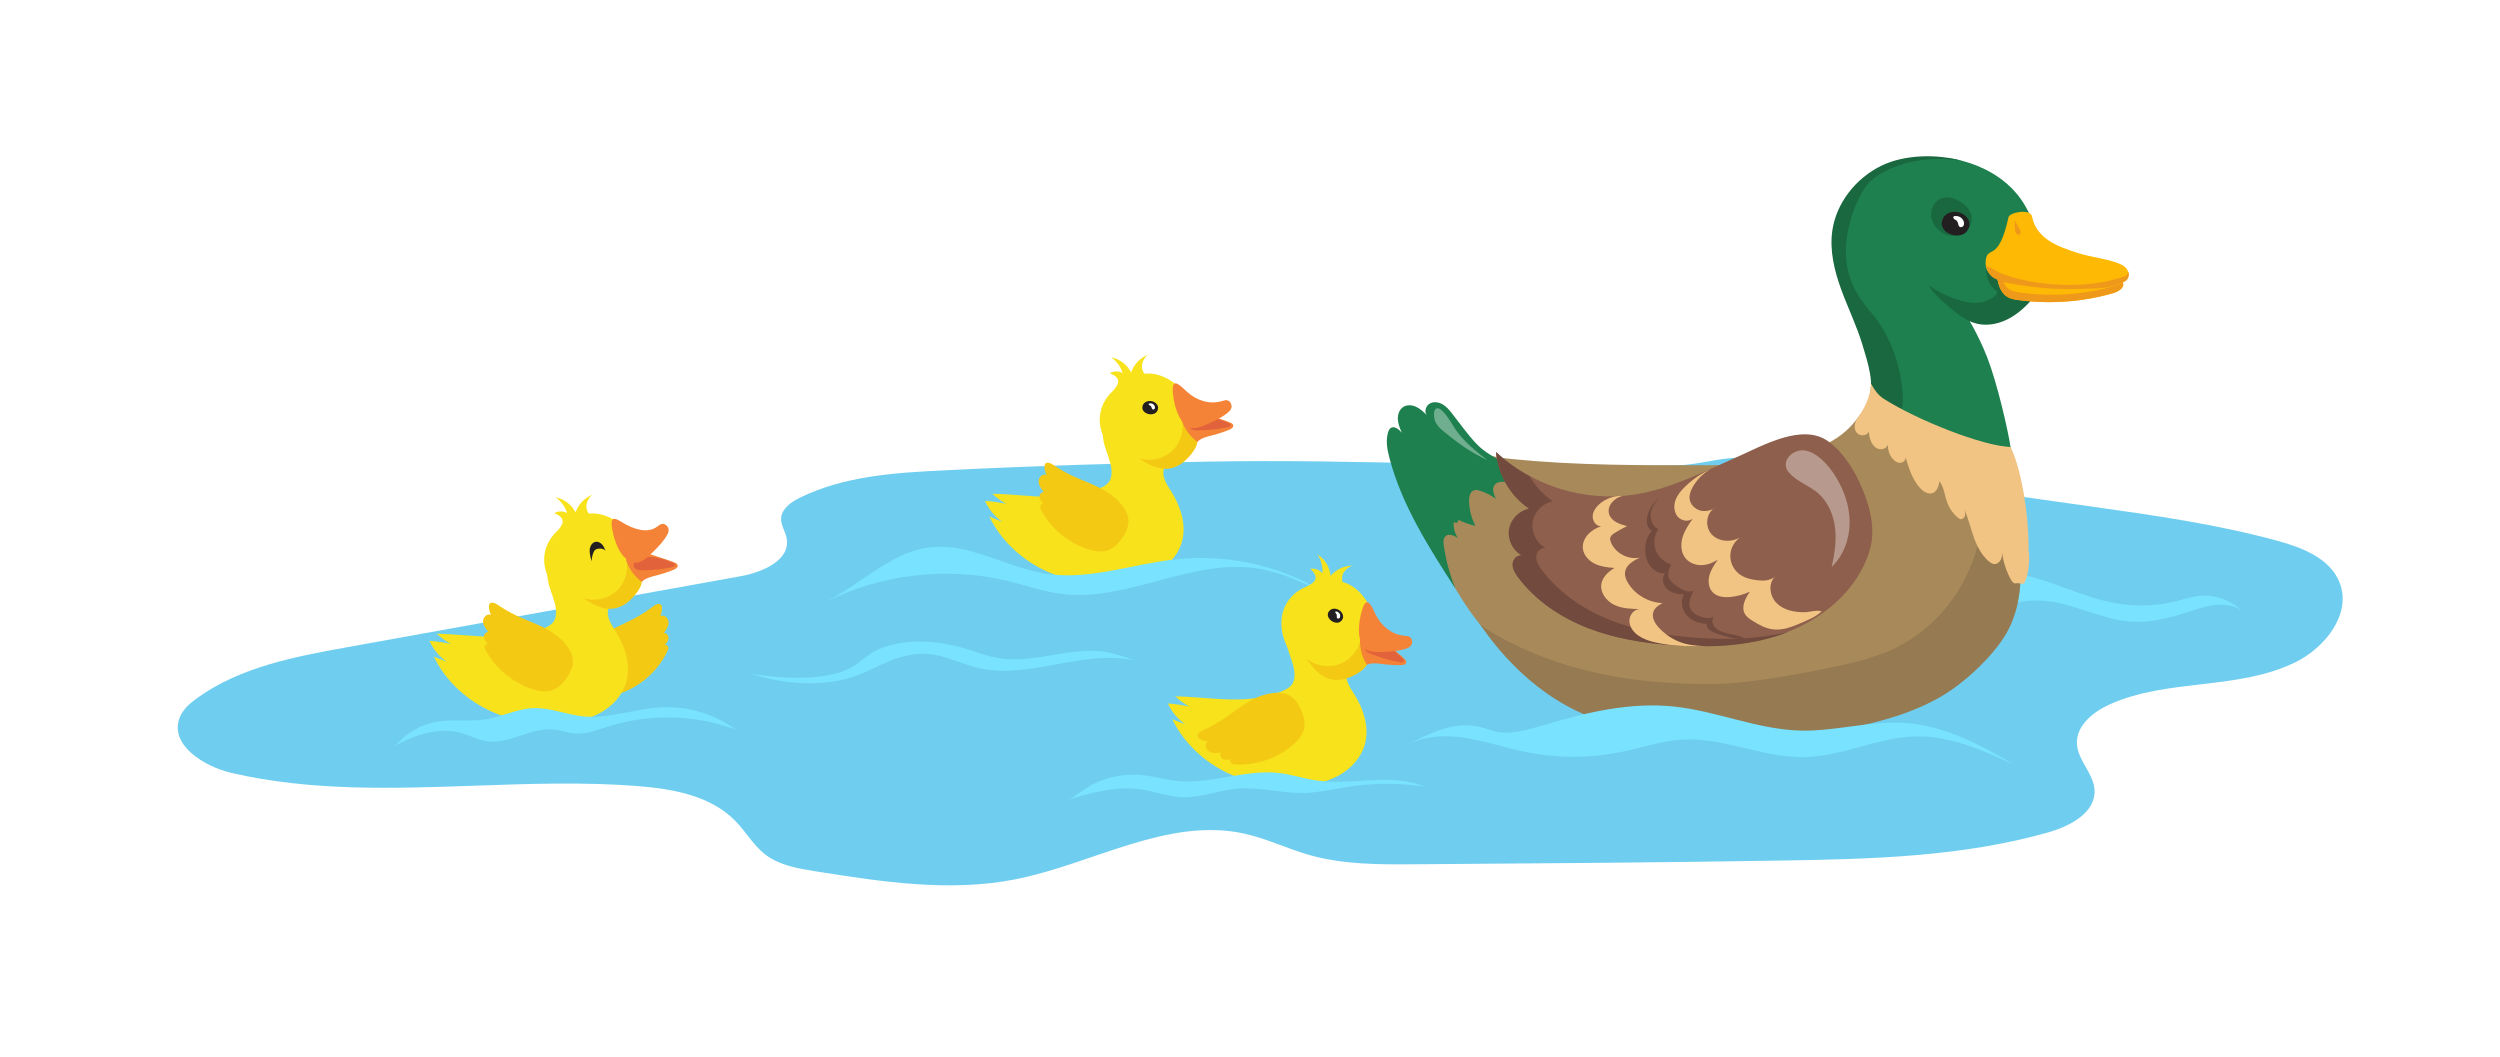 <?xml version="1.0" encoding="UTF-8"?> <svg xmlns="http://www.w3.org/2000/svg" width="97" height="41" viewBox="0 0 97 41" fill="none"><g filter="url(#filter0_d_58_7816)"><path d="M36.659 16.248C34.739 16.339 32.76 16.463 31.034 17.311C30.689 17.481 30.316 17.745 30.307 18.129C30.301 18.392 30.474 18.625 30.522 18.884C30.681 19.728 29.596 20.202 28.751 20.354C23.658 21.273 18.565 22.192 13.473 23.111C11.44 23.477 9.332 23.875 7.655 25.081C7.373 25.283 7.095 25.522 6.97 25.845C6.565 26.888 7.896 27.737 8.985 27.99C12.079 28.708 15.261 28.596 18.452 28.484C20.544 28.411 22.64 28.337 24.717 28.498C26.098 28.605 27.579 28.868 28.542 29.863C28.945 30.279 29.236 30.804 29.695 31.157C30.241 31.576 30.952 31.697 31.632 31.805C34.206 32.214 36.844 32.623 39.4 32.117C42.402 31.523 45.316 29.683 48.303 30.35C49.161 30.542 49.962 30.936 50.809 31.176C52.126 31.55 53.516 31.543 54.885 31.534C59.646 31.501 64.407 31.468 69.167 31.389C72.631 31.332 76.139 31.244 79.473 30.296C80.317 30.056 81.312 29.534 81.269 28.657C81.237 28.013 80.621 27.511 80.585 26.867C80.546 26.161 81.209 25.621 81.854 25.331C84.118 24.313 86.858 24.791 89.081 23.685C90.232 23.113 91.243 21.814 90.781 20.615C90.42 19.673 89.343 19.25 88.369 18.984C86.013 18.34 83.587 17.997 81.168 17.656C78.144 17.229 75.121 16.803 72.097 16.376C70.651 16.172 69.163 15.843 67.705 15.765C66.805 15.716 65.973 16.032 65.076 16.053C61.959 16.125 58.833 16.056 55.706 15.987C52.745 15.921 49.783 15.856 46.826 15.911C43.436 15.973 40.046 16.078 36.659 16.248Z" fill="#6FCEEF"></path><path d="M78.074 20.239C79.462 20.416 80.719 21.167 82.097 21.409C82.865 21.544 83.66 21.517 84.416 21.33C84.725 21.255 85.029 21.152 85.345 21.121C85.931 21.064 86.539 21.272 86.968 21.677C86.657 21.475 86.265 21.433 85.898 21.48C85.531 21.526 85.179 21.653 84.827 21.767C84.133 21.991 83.408 22.169 82.68 22.12C81.519 22.04 80.455 21.39 79.293 21.308C77.816 21.203 76.455 22.016 75.08 22.564C74.773 22.686 74.454 22.797 74.124 22.803C73.959 22.805 73.781 22.775 73.668 22.655C73.515 22.491 73.545 22.225 73.644 22.023C73.82 21.665 74.142 21.464 74.473 21.267C74.795 21.075 75.032 20.807 75.376 20.648C76.209 20.262 77.165 20.123 78.074 20.239Z" fill="#78E2FF"></path><path d="M75.431 22.19C73.141 25.709 67.497 25.719 65.814 25.569C63.375 25.352 60.553 24.977 58.559 23.385C57.028 22.164 55.743 19.817 55.138 17.805C54.988 17.308 54.611 16.363 54.808 16.211C54.89 16.151 54.973 16.162 55.056 16.173C55.097 16.178 55.139 16.184 55.18 16.181C55.097 16.014 55.012 15.839 55.004 15.649C54.995 15.457 55.089 15.246 55.254 15.201C55.34 15.177 55.43 15.2 55.515 15.229C55.822 15.333 56.111 15.507 56.358 15.737C56.113 15.69 56.212 15.208 56.456 15.153C56.7 15.097 56.929 15.279 57.149 15.41C57.621 15.691 58.167 15.761 58.698 15.814C61.162 16.06 63.64 16.055 66.114 16.05C67.838 16.046 68.032 16.042 69.713 15.636C71.613 15.178 72.022 14.232 72.251 13.993C72.81 13.406 73.521 13.751 73.765 13.443C74.285 12.789 75.228 13.178 75.817 13.473C76.313 13.721 77.08 14.067 77.329 14.663C77.606 15.33 77.483 16.321 77.423 17.027C77.345 17.934 77.166 18.833 76.866 19.68C76.536 20.611 75.949 21.393 75.431 22.19Z" fill="#A88A5A"></path><path d="M57.291 15.225C56.945 14.862 56.658 14.449 56.349 14.055C56.242 13.918 56.129 13.78 55.978 13.691C55.828 13.602 55.632 13.571 55.48 13.655C55.327 13.74 55.252 13.96 55.355 14.1C55.231 13.98 55.104 13.858 54.947 13.785C54.791 13.712 54.596 13.695 54.45 13.787C54.294 13.886 54.227 14.084 54.236 14.268C54.246 14.452 54.319 14.625 54.392 14.794C54.281 14.656 54.09 14.505 53.95 14.614C53.903 14.65 53.878 14.708 53.86 14.764C53.757 15.093 53.825 15.449 53.914 15.782C54.398 17.618 55.444 19.247 56.473 20.842C56.251 20.3 56.098 19.73 56.018 19.15C56.001 19.031 55.994 18.894 56.08 18.81C56.207 18.685 56.418 18.778 56.567 18.875C56.446 18.699 56.387 18.481 56.405 18.268C56.452 18.274 56.499 18.281 56.546 18.287C56.559 18.247 56.571 18.208 56.584 18.168C56.794 18.273 57.017 18.352 57.247 18.404C57.091 18.105 57.005 17.77 57 17.433C56.998 17.271 57.038 17.075 57.191 17.024C57.271 16.997 57.358 17.019 57.437 17.046C57.654 17.118 57.859 17.222 58.046 17.354C57.96 17.185 57.876 16.972 57.987 16.819C58.087 16.682 58.289 16.676 58.454 16.714C58.691 16.769 58.913 16.888 59.091 17.055C58.956 16.987 58.794 16.549 58.714 16.413C58.619 16.253 58.552 16.111 58.399 16.007C58.009 15.738 57.63 15.581 57.291 15.225Z" fill="#1E804F"></path><path d="M78.302 9.703C79.374 8.919 79.086 7.787 79.034 7.376C78.683 4.619 75.955 4.145 75.5 4.132C74.316 4.096 73.03 4.255 72.168 5.068C71.569 5.632 71.254 6.456 71.217 7.277C71.18 8.098 71.401 8.915 71.751 9.659C71.923 10.025 72.126 10.377 72.266 10.756C72.428 11.196 72.492 11.663 72.554 12.127C72.64 12.783 72.644 13.483 72.251 13.994C73.54 14.891 74.871 15.729 76.239 16.502C76.63 16.723 77.268 17.415 77.707 17.508C77.991 16.224 78.194 16.645 78.008 15.343C77.921 14.737 77.503 12.905 77.115 11.896C76.76 10.969 76.295 10.235 75.995 9.722C76.22 10.062 77.143 10.55 78.302 9.703Z" fill="#1E804F"></path><path d="M72.261 16.971C72.52 17.593 72.709 18.268 72.628 18.937C72.586 19.278 72.475 19.608 72.328 19.918C71.719 21.202 70.494 22.125 69.153 22.596C67.812 23.068 66.359 23.128 64.941 23.031C63.81 22.953 62.677 22.776 61.62 22.366C60.564 21.957 59.583 21.304 58.905 20.396C58.791 20.244 58.681 20.069 58.689 19.879C58.697 19.688 58.881 19.497 59.063 19.553C58.707 19.367 58.491 18.944 58.55 18.547C58.608 18.149 58.937 17.807 59.331 17.731C58.603 17.241 58.117 16.41 58.046 15.535C59.459 16.855 61.492 17.483 63.404 17.191C64.809 16.976 66.082 16.311 67.368 15.745C68.377 15.301 69.948 14.386 70.954 15.138C71.561 15.593 71.974 16.28 72.261 16.971Z" fill="#8E5F4C"></path><path d="M58.55 18.556C58.608 18.159 58.937 17.816 59.331 17.741C58.603 17.251 58.117 16.419 58.046 15.545C58.439 15.912 58.879 16.225 59.352 16.48C59.574 16.865 59.881 17.201 60.249 17.449C59.855 17.524 59.526 17.867 59.468 18.264C59.409 18.662 59.626 19.084 59.982 19.27C59.799 19.214 59.615 19.405 59.607 19.596C59.599 19.787 59.709 19.961 59.823 20.114C60.502 21.022 61.483 21.675 62.539 22.084C63.596 22.493 64.728 22.671 65.859 22.748C67.042 22.83 68.249 22.801 69.395 22.515C69.315 22.548 69.234 22.578 69.153 22.606C67.812 23.078 66.359 23.138 64.941 23.041C63.81 22.963 62.677 22.785 61.621 22.376C60.564 21.967 59.583 21.314 58.905 20.407C58.791 20.254 58.681 20.079 58.689 19.888C58.697 19.698 58.88 19.507 59.063 19.562C58.707 19.377 58.491 18.954 58.55 18.556Z" fill="#724B3E"></path><path d="M70.015 21.754C69.628 21.759 69.216 21.678 68.939 21.407C68.663 21.137 68.593 20.637 68.872 20.371C68.689 20.535 68.415 20.543 68.17 20.513C67.918 20.482 67.661 20.417 67.463 20.257C67.251 20.086 67.126 19.812 67.137 19.539C67.148 19.267 67.294 19.003 67.52 18.85C67.169 19.056 66.671 19.025 66.402 18.721C66.132 18.416 66.205 17.854 66.575 17.684C66.398 17.808 66.168 17.863 65.96 17.805C65.753 17.746 65.578 17.564 65.556 17.349C65.54 17.199 65.596 17.049 65.668 16.916C65.829 16.615 66.08 16.362 66.379 16.198C66.015 16.366 65.678 16.595 65.39 16.874C65.23 17.027 65.082 17.201 65.008 17.41C64.935 17.619 64.949 17.869 65.09 18.04C65.23 18.21 65.512 18.264 65.68 18.12C65.52 18.352 65.357 18.589 65.28 18.86C65.202 19.131 65.221 19.446 65.401 19.663C65.546 19.839 65.78 19.929 66.009 19.927C66.237 19.925 66.459 19.84 66.651 19.715C66.517 19.909 66.382 20.107 66.323 20.333C66.264 20.56 66.295 20.826 66.462 20.99C66.633 21.16 66.901 21.185 67.141 21.162C67.402 21.137 67.659 21.067 67.897 20.957C67.718 21.213 67.545 21.55 67.702 21.821C67.766 21.931 67.875 22.007 67.983 22.076C68.234 22.238 68.503 22.386 68.8 22.42C69.121 22.457 69.442 22.355 69.74 22.23C70.046 22.102 70.442 21.95 70.681 21.722C70.494 21.652 70.216 21.752 70.015 21.754Z" fill="#F2C483"></path><path d="M64.393 22.385C64.22 22.208 64.066 21.955 64.156 21.724C64.216 21.571 64.365 21.475 64.51 21.398C63.983 21.384 63.472 21.095 63.187 20.651C63.098 20.512 63.028 20.349 63.054 20.186C63.098 19.914 63.375 19.755 63.623 19.635C63.175 19.729 62.68 19.467 62.505 19.044C62.482 18.988 62.464 18.927 62.477 18.867C62.497 18.783 62.575 18.726 62.648 18.68C62.803 18.582 62.963 18.493 63.129 18.414C62.85 18.341 62.53 18.232 62.437 17.959C62.329 17.639 62.634 17.302 62.966 17.242C62.637 17.224 62.302 17.341 62.055 17.56C61.916 17.684 61.8 17.852 61.796 18.039C61.792 18.226 61.937 18.421 62.124 18.421C61.727 18.539 61.355 18.902 61.419 19.311C61.459 19.565 61.661 19.77 61.892 19.88C62.125 19.989 62.386 20.018 62.642 20.037C62.41 20.18 62.185 20.378 62.135 20.645C62.071 20.982 62.319 21.315 62.627 21.466C62.935 21.616 63.29 21.625 63.633 21.632C63.405 21.628 63.219 21.86 63.221 22.088C63.223 22.317 63.372 22.524 63.56 22.654C63.747 22.785 63.966 22.866 64.189 22.917C64.863 23.069 65.325 23.073 66.248 23.08C65.985 23.062 65.731 23.05 65.49 23.001C65.066 22.914 64.697 22.695 64.393 22.385Z" fill="#F2C483"></path><path d="M66.546 22.343C66.437 22.232 66.398 22.037 66.504 21.924C66.336 22.028 66.117 21.984 65.936 21.906C65.803 21.85 65.671 21.771 65.601 21.644C65.479 21.42 65.595 21.146 65.712 20.919C65.513 21.01 65.285 20.889 65.102 20.769C64.946 20.667 64.779 20.546 64.738 20.365C64.703 20.205 64.775 20.044 64.845 19.897C64.572 19.822 64.341 19.61 64.243 19.344C64.146 19.079 64.184 18.767 64.344 18.534C64.129 18.433 64.02 18.172 64.047 17.935C64.073 17.699 64.213 17.488 64.383 17.322C64.142 17.496 63.971 17.762 63.911 18.053C63.87 18.257 63.909 18.513 64.098 18.599C63.95 18.733 63.88 18.935 63.851 19.133C63.815 19.387 63.84 19.657 63.969 19.879C64.098 20.101 64.344 20.263 64.6 20.247C64.453 20.424 64.524 20.711 64.697 20.862C64.87 21.013 65.112 21.056 65.341 21.068C65.192 21.315 65.252 21.654 65.442 21.871C65.633 22.088 65.928 22.193 66.217 22.203C66.188 22.381 66.386 22.503 66.556 22.562C66.887 22.675 67.353 22.833 67.704 22.778C67.365 22.562 66.843 22.648 66.546 22.343Z" fill="#724B3E"></path><path d="M72.438 5.178C71.912 5.879 71.465 7.285 71.668 8.325C71.809 9.051 72.047 9.474 72.646 10.182C73.249 10.897 73.61 11.853 73.747 12.648C73.876 13.398 73.919 14.049 73.464 14.66C73.216 14.469 72.555 14.08 72.264 13.963C72.328 13.912 72.479 13.697 72.504 13.619C72.742 12.884 72.491 12.134 72.268 11.394C72.046 10.654 71.703 9.956 71.438 9.23C71.173 8.504 70.985 7.727 71.092 6.961C71.244 5.872 72.01 4.912 72.999 4.429C73.887 3.996 75.161 3.96 76.159 4.251C74.227 3.909 72.799 4.696 72.438 5.178Z" fill="#19683F"></path><path d="M77.427 9.264C77.45 9.283 77.476 9.302 77.484 9.331C77.496 9.375 77.465 9.418 77.432 9.451C77.241 9.642 76.968 9.735 76.698 9.748C76.429 9.76 76.161 9.697 75.905 9.61C75.523 9.48 75.159 9.296 74.828 9.064C75.013 9.374 75.287 9.619 75.559 9.856C75.904 10.156 76.272 10.461 76.718 10.563C77.16 10.664 77.633 10.547 78.025 10.318C78.418 10.089 78.738 9.755 79.024 9.402C78.657 9.284 78.302 9.121 78.001 8.881C77.791 8.714 77.61 8.507 77.484 8.27C77.412 8.135 77.391 7.846 77.219 7.988C77.092 8.093 77.061 8.4 77.069 8.55C77.083 8.82 77.219 9.092 77.427 9.264Z" fill="#19683F"></path><path d="M78.838 6.388C79.01 7.25 79.788 7.549 80.615 7.815C81.125 7.979 81.669 8.022 82.172 8.207C82.354 8.274 82.554 8.391 82.579 8.586C82.599 8.744 82.49 8.894 82.353 8.97C82.216 9.046 82.057 9.063 81.901 9.078C80.675 9.197 79.415 9.288 78.228 8.951C77.944 8.87 76.916 8.921 77.054 8.054C77.137 7.532 77.546 8.182 77.931 6.428C77.973 6.234 78.778 6.093 78.838 6.388Z" fill="#FEB904"></path><path d="M82.003 9.37C80.81 9.716 79.545 9.809 78.314 9.642C78.166 9.622 78.015 9.597 77.888 9.521C77.638 9.372 77.534 9.066 77.492 8.78C77.473 8.65 77.464 8.514 77.511 8.393C77.556 8.277 77.65 8.185 77.758 8.123C77.999 7.984 78.294 7.987 78.571 7.997C79.416 8.025 80.276 8.079 81.088 8.331C81.472 8.451 81.834 8.627 82.19 8.812C82.564 9.005 82.333 9.274 82.003 9.37Z" fill="#FEB904"></path><path d="M77.977 9.233C78.105 9.309 78.255 9.334 78.403 9.354C79.634 9.521 80.9 9.428 82.092 9.082C82.195 9.052 82.288 9.005 82.356 8.949C82.456 9.116 82.26 9.296 82.004 9.37C80.811 9.716 79.545 9.809 78.314 9.642C78.167 9.622 78.016 9.597 77.888 9.521C77.639 9.372 77.534 9.066 77.492 8.78C77.483 8.71 77.771 8.668 77.741 8.826C77.709 8.997 77.861 9.164 77.977 9.233Z" fill="#EF991B"></path><path d="M57.793 22.481C60.445 24.077 63.502 24.588 66.596 24.536C68.398 24.506 72.24 23.698 72.647 23.485C74.996 22.822 77.043 20.432 76.955 17.209C76.939 16.605 77.077 16.009 77.118 15.408C77.144 15.024 77.209 16.506 77.451 16.198C77.79 16.48 77.61 15.151 77.658 15.548C77.77 16.492 78.016 17.412 78.196 18.343C78.457 19.699 78.563 21.167 77.942 22.4C77.476 23.326 76.35 24.382 75.47 24.931C73.665 26.057 71.3 26.309 70.28 26.494C67.448 27.008 63.797 26.416 62.487 26.07C59.932 25.393 58.239 23.446 57.388 22.164C57.498 22.297 57.646 22.392 57.793 22.481Z" fill="#967A51"></path><path d="M77.116 15.225C77.401 15.295 77.654 15.337 77.858 15.343C78.054 16.089 78.22 17.628 78.26 17.976C78.399 19.175 78.376 20.075 78.401 20.156C78.185 19.581 77.754 18.969 77.214 18.365C77.34 17.399 77.322 16.415 77.157 15.454C77.143 15.378 77.129 15.302 77.116 15.225Z" fill="#EFAC7B"></path><path d="M57.714 15.854C57.095 15.574 56.538 15.174 56.015 14.741C55.848 14.603 55.694 14.456 55.655 14.234C55.638 14.139 55.612 13.901 55.729 13.85C55.743 13.844 55.758 13.841 55.774 13.841C56.018 13.841 56.398 14.561 56.501 14.704C56.83 15.156 57.269 15.516 57.714 15.854Z" fill="#6FAE8E"></path><path d="M76.411 6.164C76.348 6.055 76.254 5.968 76.153 5.892C75.913 5.711 75.591 5.588 75.312 5.7C75.048 5.806 74.895 6.113 74.93 6.395C74.963 6.677 75.161 6.924 75.41 7.061C75.976 7.372 76.778 6.806 76.411 6.164Z" fill="#19683F"></path><path d="M76.347 6.929C76.381 6.872 76.407 6.809 76.415 6.743C76.44 6.528 76.264 6.33 76.061 6.257C75.881 6.193 75.669 6.206 75.516 6.32C75.364 6.433 75.291 6.655 75.375 6.826C75.541 7.167 76.146 7.27 76.347 6.929Z" fill="#231F20"></path><path d="M76.198 6.61C76.212 6.664 76.208 6.726 76.174 6.77C76.139 6.814 76.068 6.831 76.025 6.795C75.993 6.767 75.985 6.721 75.975 6.68C75.963 6.627 75.94 6.574 75.895 6.543C75.865 6.521 75.822 6.511 75.803 6.479C75.724 6.347 75.948 6.379 76.001 6.399C76.095 6.435 76.173 6.51 76.198 6.61Z" fill="white"></path><path d="M77.349 8.453C78.001 8.882 80.471 9.411 82.427 8.724C82.555 8.679 82.565 8.586 82.567 8.531C82.566 8.526 82.648 8.65 82.56 8.807C82.499 8.916 82.384 8.948 82.277 8.997C81.823 9.21 81.314 9.19 80.816 9.208C80.096 9.233 79.374 9.207 78.66 9.102C78.256 9.043 77.749 8.995 77.383 8.801C77.17 8.687 77.062 8.447 77.061 8.217C77.069 8.362 77.247 8.387 77.349 8.453Z" fill="#EF991B"></path><path d="M78.375 6.915C78.389 6.945 78.402 6.977 78.402 7.01C78.403 7.044 78.39 7.079 78.362 7.097C78.322 7.124 78.265 7.105 78.234 7.068C78.203 7.031 78.193 6.982 78.186 6.934C78.167 6.81 78.159 6.679 78.177 6.555C78.238 6.677 78.319 6.79 78.375 6.915Z" fill="#EF991B"></path><path d="M71.068 19.998C71.185 19.497 71.262 18.979 71.198 18.468C71.135 17.958 70.916 17.451 70.522 17.12C70.173 16.826 69.703 16.68 69.407 16.332C69.072 15.936 69.495 15.472 69.935 15.472C69.954 15.472 69.973 15.473 69.993 15.475C70.49 15.523 70.951 16.062 71.198 16.45C71.541 16.992 71.765 17.62 71.766 18.261C71.768 18.903 71.532 19.555 71.068 19.998Z" fill="#B7998D"></path><path d="M78.71 19.352C78.719 17.875 78.4 16.108 78.008 15.343C76.945 15.312 74.391 14.303 73.098 13.478C72.869 13.332 72.726 13.13 72.598 12.891C72.576 13.358 72.354 13.832 72.081 14.215C72.071 14.227 72.062 14.239 72.054 14.251L72.052 14.255L72.047 14.261L72.048 14.261C71.948 14.421 71.921 14.641 72.038 14.787C72.157 14.937 72.445 14.924 72.505 14.742C72.525 14.883 72.546 15.026 72.607 15.154C72.668 15.282 72.777 15.396 72.916 15.425C73.055 15.455 73.219 15.378 73.255 15.24C73.24 15.436 73.302 15.636 73.425 15.789C73.5 15.88 73.604 15.957 73.721 15.957C73.838 15.958 73.957 15.851 73.936 15.736C74.063 16.165 74.199 16.611 74.503 16.94C74.631 17.079 74.828 17.2 75.002 17.125C75.167 17.053 75.219 16.85 75.251 16.673C75.434 16.914 75.453 17.238 75.561 17.52C75.645 17.738 75.784 17.934 75.963 18.084C75.993 18.11 76.027 18.135 76.067 18.142C76.142 18.154 76.213 18.09 76.236 18.017C76.259 17.944 76.246 17.866 76.233 17.79C76.377 18.135 76.46 18.502 76.587 18.853C76.713 19.204 76.89 19.55 77.178 19.789C77.232 19.834 77.293 19.875 77.363 19.884C77.491 19.9 77.61 19.793 77.652 19.67C77.68 19.589 77.682 19.502 77.676 19.416C77.724 19.796 77.844 20.168 78.031 20.502C78.073 20.579 78.152 20.665 78.231 20.628C78.263 20.613 78.521 20.668 78.538 20.637C78.693 20.343 78.777 19.743 78.71 19.352Z" fill="#F2C483"></path><path d="M59.997 26.105C61.595 25.63 63.257 25.243 64.915 25.41C66.592 25.578 68.19 26.309 69.875 26.347C71.218 26.377 72.548 25.964 73.89 26.049C75.417 26.147 76.826 26.881 78.14 27.666C76.939 27.115 75.689 26.553 74.368 26.572C72.895 26.594 71.507 27.34 70.034 27.375C68.422 27.414 66.872 26.598 65.263 26.695C64.491 26.742 63.75 26.997 62.994 27.157C61.721 27.428 60.392 27.429 59.118 27.162C58.369 27.004 57.639 26.755 56.882 26.634C56.126 26.513 55.318 26.531 54.638 26.883C55.492 26.441 56.392 25.98 57.4 26.2C57.756 26.278 58.031 26.435 58.411 26.43C58.953 26.424 59.483 26.258 59.997 26.105Z" fill="#78E2FF"></path><path d="M45.702 12.977C46.102 13.327 46.365 13.82 46.474 14.34C46.508 14.5 46.527 14.665 46.514 14.828C46.461 15.478 45.871 15.992 45.234 16.128C44.708 16.241 44.144 16.14 43.676 15.875C43.026 15.507 42.554 14.755 42.694 14.021C42.825 13.325 43.397 12.936 43.981 12.631C44.562 12.326 45.223 12.557 45.702 12.977Z" fill="#F7E21C"></path><path d="M45.453 17.083C45.821 17.671 46.049 18.398 45.847 19.061C45.691 19.572 45.292 19.987 44.822 20.241C44.352 20.494 43.815 20.6 43.281 20.634C42.304 20.697 41.306 20.523 40.432 20.082C39.558 19.641 38.814 18.927 38.388 18.045C38.557 18.113 38.726 18.18 38.895 18.248C38.6 18.046 38.363 17.761 38.218 17.434C38.497 17.453 38.775 17.492 39.048 17.554C38.85 17.447 38.666 17.313 38.503 17.157C39.211 17.169 39.915 17.262 40.623 17.277C41.33 17.291 42.054 17.224 42.699 16.933C42.817 16.879 42.935 16.816 43.014 16.715C43.122 16.577 43.142 16.389 43.125 16.215C43.093 15.893 42.946 15.594 42.858 15.282C42.769 14.97 42.746 14.608 42.938 14.346C43.061 14.177 43.256 14.075 43.456 14.013C43.976 13.852 44.569 13.942 45.018 14.25C45.379 14.498 45.917 15.105 45.656 15.568C45.533 15.788 45.27 15.913 45.175 16.153C45.044 16.483 45.286 16.817 45.453 17.083Z" fill="#F7E21C"></path><path d="M45.957 15.897C45.765 16.063 45.523 16.178 45.269 16.19C44.873 16.21 44.51 15.987 44.176 15.773C44.647 15.932 45.206 15.792 45.545 15.428C45.883 15.064 45.984 14.496 45.791 14.038C45.865 14.214 45.978 14.384 46.084 14.543C46.186 14.697 46.357 14.85 46.433 15.017C46.555 15.287 46.146 15.733 45.957 15.897Z" fill="#F4C914"></path><path d="M44.902 13.944C44.919 13.911 44.931 13.874 44.934 13.837C44.941 13.714 44.835 13.608 44.718 13.573C44.615 13.543 44.495 13.557 44.412 13.626C44.33 13.695 44.296 13.823 44.348 13.917C44.453 14.104 44.798 14.143 44.902 13.944Z" fill="#231F20"></path><path d="M44.807 13.769C44.816 13.799 44.816 13.835 44.798 13.861C44.78 13.887 44.741 13.899 44.715 13.879C44.696 13.865 44.69 13.839 44.683 13.816C44.674 13.787 44.66 13.757 44.634 13.741C44.615 13.73 44.591 13.726 44.579 13.708C44.531 13.636 44.658 13.647 44.689 13.656C44.743 13.674 44.789 13.713 44.807 13.769Z" fill="white"></path><path d="M47.73 14.394C47.78 14.415 47.835 14.443 47.849 14.495C47.871 14.577 47.778 14.64 47.699 14.673C47.487 14.76 47.27 14.832 47.048 14.888C46.837 14.942 46.608 14.989 46.457 15.147C46.196 14.951 45.991 14.681 45.872 14.377C45.858 14.34 45.844 14.301 45.846 14.261C45.851 14.126 46.013 14.059 46.148 14.042C46.423 14.006 46.707 14.038 46.968 14.132C47.221 14.224 47.479 14.29 47.73 14.394Z" fill="#F48337"></path><path d="M47.669 14.414C47.71 14.431 47.758 14.464 47.749 14.507C47.742 14.544 47.699 14.56 47.662 14.569C47.275 14.661 46.877 14.694 46.48 14.697C46.409 14.698 46.335 14.697 46.269 14.671C46.202 14.645 46.143 14.588 46.136 14.517C46.13 14.46 46.158 14.404 46.198 14.364C46.239 14.324 46.291 14.297 46.343 14.274C46.781 14.083 47.251 14.232 47.669 14.414Z" fill="#E2623B"></path><path d="M46.052 13.199C46.456 13.562 46.948 13.696 47.4 13.565C47.479 13.542 47.561 13.511 47.64 13.538C47.72 13.566 47.797 13.675 47.784 13.791C47.774 13.878 47.722 13.936 47.672 13.981C47.46 14.172 47.218 14.285 46.979 14.396C46.813 14.473 46.647 14.55 46.474 14.59C46.336 14.621 46.189 14.627 46.058 14.545C45.98 14.495 45.911 14.417 45.851 14.328C45.644 14.024 45.533 13.604 45.504 13.189C45.462 12.569 45.863 13.029 46.052 13.199Z" fill="#F48337"></path><path d="M42.941 17.079C42.524 16.819 42.049 16.67 41.604 16.46C41.345 16.338 41.096 16.195 40.86 16.033C40.761 15.965 40.601 15.905 40.543 16.01C40.527 16.038 40.525 16.072 40.525 16.105C40.527 16.217 40.554 16.328 40.604 16.428C40.462 16.357 40.294 16.52 40.296 16.679C40.298 16.838 40.406 16.973 40.508 17.095C40.404 17.075 40.318 17.198 40.332 17.304C40.347 17.409 40.425 17.493 40.499 17.57C40.45 17.533 40.374 17.581 40.362 17.642C40.349 17.702 40.378 17.763 40.408 17.817C40.79 18.511 41.441 19.053 42.194 19.302C42.444 19.385 42.718 19.437 42.969 19.357C43.356 19.234 43.744 18.693 43.784 18.292C43.833 17.796 43.315 17.312 42.941 17.079Z" fill="#F4C914"></path><path d="M44.595 11.746C44.267 11.854 43.997 12.123 43.886 12.449C43.737 12.149 43.441 11.926 43.112 11.864C43.323 12.01 43.482 12.229 43.557 12.475C43.407 12.386 43.208 12.389 43.06 12.483C43.212 12.54 43.385 12.639 43.387 12.801C43.389 12.973 43.194 13.091 43.177 13.262C43.16 13.431 43.337 13.569 43.506 13.572C43.676 13.576 43.832 13.485 43.972 13.39C44.22 13.224 44.728 12.974 44.49 12.634C44.396 12.499 44.302 12.377 44.307 12.203C44.311 12.042 44.429 11.801 44.595 11.746Z" fill="#F7E21C"></path><path d="M23.322 22.678C23.725 22.396 24.191 22.222 24.624 21.989C24.877 21.854 25.118 21.698 25.346 21.524C25.441 21.451 25.597 21.383 25.661 21.484C25.678 21.512 25.682 21.546 25.683 21.578C25.688 21.69 25.666 21.803 25.621 21.906C25.759 21.827 25.936 21.981 25.942 22.139C25.948 22.299 25.848 22.439 25.752 22.566C25.855 22.54 25.948 22.66 25.939 22.766C25.93 22.872 25.856 22.96 25.786 23.04C25.834 23.001 25.912 23.045 25.927 23.105C25.943 23.164 25.917 23.226 25.89 23.282C25.544 23.995 24.922 24.57 24.184 24.859C23.939 24.954 23.668 25.02 23.413 24.953C23.02 24.851 22.604 24.331 22.544 23.933C22.469 23.44 22.961 22.93 23.322 22.678Z" fill="#F4C914"></path><path d="M24.146 18.406C24.546 18.756 24.809 19.249 24.918 19.769C24.952 19.93 24.972 20.094 24.958 20.257C24.905 20.907 24.316 21.421 23.678 21.558C23.152 21.671 22.588 21.57 22.12 21.305C21.47 20.937 20.998 20.184 21.138 19.45C21.27 18.755 21.842 18.366 22.425 18.06C23.007 17.756 23.667 17.986 24.146 18.406Z" fill="#F7E21C"></path><path d="M23.898 22.515C24.266 23.103 24.494 23.829 24.292 24.493C24.136 25.004 23.738 25.419 23.267 25.672C22.797 25.926 22.26 26.032 21.727 26.066C20.75 26.128 19.751 25.955 18.877 25.514C18.003 25.073 17.259 24.359 16.833 23.477C17.002 23.545 17.171 23.612 17.34 23.679C17.045 23.477 16.808 23.192 16.663 22.866C16.942 22.884 17.22 22.924 17.493 22.986C17.295 22.878 17.111 22.744 16.948 22.588C17.656 22.6 18.36 22.693 19.068 22.708C19.775 22.723 20.5 22.656 21.145 22.364C21.262 22.311 21.38 22.248 21.459 22.146C21.567 22.009 21.588 21.821 21.57 21.647C21.538 21.324 21.391 21.026 21.303 20.713C21.214 20.401 21.191 20.039 21.383 19.777C21.506 19.609 21.701 19.506 21.901 19.445C22.422 19.283 23.014 19.373 23.464 19.682C23.824 19.93 24.362 20.537 24.102 21C23.978 21.22 23.715 21.344 23.62 21.584C23.489 21.915 23.731 22.248 23.898 22.515Z" fill="#F7E21C"></path><path d="M24.402 21.329C24.21 21.495 23.968 21.609 23.714 21.622C23.318 21.642 22.955 21.419 22.621 21.204C23.092 21.364 23.651 21.224 23.99 20.859C24.329 20.495 24.429 19.928 24.236 19.47C24.311 19.646 24.424 19.815 24.529 19.974C24.631 20.129 24.803 20.282 24.878 20.448C25 20.718 24.591 21.165 24.402 21.329Z" fill="#F4C914"></path><path d="M26.174 19.826C26.224 19.847 26.279 19.874 26.293 19.926C26.316 20.009 26.222 20.072 26.143 20.105C25.932 20.191 25.714 20.263 25.492 20.32C25.281 20.374 25.053 20.421 24.902 20.578C24.64 20.383 24.435 20.113 24.316 19.808C24.302 19.771 24.289 19.733 24.29 19.693C24.296 19.558 24.457 19.491 24.592 19.473C24.867 19.438 25.151 19.469 25.413 19.564C25.666 19.656 25.924 19.722 26.174 19.826Z" fill="#F48337"></path><path d="M26.115 19.843C26.155 19.861 26.203 19.893 26.195 19.936C26.187 19.974 26.144 19.99 26.107 19.999C25.721 20.091 25.322 20.123 24.925 20.127C24.854 20.127 24.78 20.127 24.714 20.101C24.647 20.075 24.588 20.017 24.581 19.946C24.575 19.889 24.603 19.833 24.643 19.793C24.684 19.753 24.736 19.727 24.788 19.704C25.226 19.512 25.696 19.661 26.115 19.843Z" fill="#E2623B"></path><path d="M24.13 18.261C24.58 18.537 25.119 18.715 25.497 18.434C25.563 18.386 25.628 18.328 25.713 18.326C25.797 18.324 25.907 18.4 25.936 18.513C25.957 18.598 25.928 18.67 25.897 18.73C25.765 18.983 25.577 19.173 25.392 19.361C25.263 19.49 25.134 19.621 24.986 19.718C24.868 19.796 24.733 19.853 24.581 19.821C24.491 19.802 24.399 19.753 24.312 19.691C24.011 19.478 23.843 18.98 23.761 18.572C23.635 17.95 23.913 18.128 24.13 18.261Z" fill="#F48337"></path><path d="M21.386 22.509C20.969 22.249 20.494 22.099 20.049 21.89C19.791 21.767 19.541 21.624 19.305 21.462C19.206 21.394 19.047 21.334 18.988 21.439C18.972 21.468 18.97 21.502 18.97 21.534C18.972 21.646 18.999 21.758 19.05 21.858C18.908 21.786 18.739 21.949 18.741 22.108C18.744 22.267 18.851 22.403 18.954 22.525C18.849 22.504 18.763 22.628 18.778 22.733C18.792 22.839 18.87 22.923 18.945 22.999C18.895 22.963 18.819 23.011 18.807 23.071C18.794 23.132 18.823 23.192 18.853 23.246C19.236 23.941 19.887 24.482 20.639 24.732C20.889 24.815 21.163 24.866 21.415 24.787C21.801 24.664 22.189 24.123 22.229 23.721C22.278 23.226 21.76 22.742 21.386 22.509Z" fill="#F4C914"></path><path d="M23.04 17.177C22.712 17.285 22.442 17.554 22.331 17.881C22.182 17.581 21.887 17.357 21.557 17.295C21.768 17.442 21.928 17.661 22.002 17.907C21.853 17.818 21.653 17.821 21.506 17.914C21.657 17.972 21.83 18.071 21.832 18.233C21.835 18.404 21.639 18.523 21.622 18.694C21.605 18.862 21.782 19 21.951 19.004C22.121 19.008 22.277 18.917 22.418 18.822C22.665 18.656 23.174 18.405 22.935 18.065C22.841 17.931 22.747 17.809 22.752 17.634C22.756 17.474 22.874 17.232 23.04 17.177Z" fill="#F7E21C"></path><path d="M22.891 19.261C22.917 19.144 23.006 19.033 23.125 19.02C23.218 19.011 23.308 19.063 23.369 19.134C23.429 19.206 23.465 19.294 23.5 19.381C23.457 19.305 23.358 19.285 23.271 19.285C23.21 19.286 23.146 19.294 23.098 19.332C23.058 19.363 23.034 19.411 23.017 19.459C22.978 19.562 22.958 19.671 22.959 19.781C22.908 19.62 22.853 19.43 22.891 19.261Z" fill="#231F20"></path><path d="M37.681 19.39C38.683 19.663 39.636 20.128 40.665 20.272C42.334 20.504 43.991 19.869 45.667 19.695C47.763 19.477 49.93 20.009 51.686 21.172C50.728 20.683 49.747 20.187 48.681 20.042C46.166 19.7 43.704 21.361 41.186 21.044C40.49 20.956 39.823 20.719 39.142 20.551C36.768 19.969 34.189 20.266 32.01 21.371C32.911 20.914 33.775 20.187 34.688 19.701C35.68 19.172 36.568 19.087 37.681 19.39Z" fill="#78E2FF"></path><path d="M52.551 24.945C52.92 25.532 53.147 26.259 52.945 26.922C52.789 27.433 52.391 27.848 51.921 28.102C51.45 28.355 50.913 28.461 50.38 28.496C49.403 28.558 48.404 28.384 47.53 27.943C46.656 27.502 45.913 26.788 45.487 25.907C45.655 25.974 45.824 26.041 45.993 26.109C45.699 25.907 45.462 25.622 45.316 25.296C45.595 25.314 45.873 25.354 46.146 25.415C45.948 25.308 45.764 25.174 45.602 25.018C46.309 25.03 47.014 25.123 47.721 25.138C48.429 25.153 49.153 25.085 49.797 24.794C49.915 24.741 50.033 24.677 50.113 24.576C50.221 24.438 50.241 24.25 50.224 24.077C50.191 23.754 50.044 23.455 49.956 23.143C49.867 22.831 49.845 22.469 50.036 22.207C50.159 22.038 50.355 21.936 50.554 21.874C51.075 21.713 51.667 21.803 52.117 22.111C52.477 22.359 53.015 22.966 52.755 23.429C52.631 23.649 52.368 23.774 52.273 24.014C52.142 24.345 52.384 24.678 52.551 24.945Z" fill="#F7E21C"></path><path d="M48.642 25.119C48.202 25.338 47.825 25.664 47.413 25.932C47.173 26.089 46.921 26.226 46.659 26.342C46.549 26.391 46.415 26.495 46.473 26.6C46.489 26.628 46.517 26.648 46.545 26.665C46.641 26.722 46.751 26.757 46.862 26.767C46.727 26.85 46.777 27.08 46.913 27.161C47.05 27.242 47.222 27.221 47.379 27.198C47.307 27.276 47.367 27.415 47.465 27.458C47.562 27.501 47.675 27.478 47.779 27.455C47.721 27.478 47.723 27.568 47.768 27.61C47.813 27.652 47.88 27.659 47.941 27.663C48.733 27.701 49.535 27.431 50.143 26.921C50.345 26.752 50.532 26.545 50.596 26.29C50.694 25.896 50.437 25.282 50.116 25.037C49.72 24.736 49.037 24.923 48.642 25.119Z" fill="#F4C914"></path><path d="M53.124 21.499C53.368 21.971 53.432 22.526 53.344 23.05C53.316 23.211 53.275 23.372 53.203 23.519C52.915 24.104 52.179 24.366 51.535 24.26C51.004 24.173 50.517 23.873 50.178 23.455C49.708 22.874 49.544 22.001 49.943 21.369C50.32 20.77 50.995 20.618 51.649 20.547C52.302 20.476 52.832 20.933 53.124 21.499Z" fill="#F7E21C"></path><path d="M52.293 24.309C52.053 24.393 51.786 24.412 51.545 24.331C51.169 24.204 50.913 23.864 50.681 23.542C51.06 23.863 51.632 23.937 52.081 23.722C52.529 23.507 52.831 23.016 52.819 22.519C52.823 22.71 52.867 22.909 52.906 23.095C52.945 23.277 53.049 23.482 53.058 23.665C53.073 23.96 52.528 24.226 52.293 24.309Z" fill="#F4C914"></path><path d="M52.025 22.106C52.053 22.081 52.078 22.052 52.094 22.018C52.146 21.907 52.086 21.769 51.99 21.694C51.905 21.627 51.788 21.596 51.686 21.63C51.584 21.665 51.506 21.771 51.52 21.878C51.549 22.09 51.856 22.253 52.025 22.106Z" fill="#231F20"></path><path d="M52.001 21.909C51.999 21.941 51.986 21.974 51.959 21.991C51.933 22.009 51.892 22.005 51.875 21.978C51.862 21.958 51.867 21.932 51.868 21.908C51.871 21.877 51.868 21.844 51.85 21.82C51.837 21.802 51.816 21.79 51.812 21.769C51.792 21.684 51.907 21.741 51.932 21.761C51.976 21.797 52.005 21.851 52.001 21.909Z" fill="white"></path><path d="M54.491 23.56C54.53 23.598 54.571 23.644 54.565 23.697C54.556 23.782 54.446 23.807 54.36 23.808C54.132 23.811 53.903 23.799 53.675 23.77C53.459 23.743 53.229 23.704 53.032 23.795C52.859 23.517 52.767 23.191 52.769 22.864C52.769 22.824 52.77 22.783 52.786 22.747C52.841 22.623 53.016 22.62 53.147 22.653C53.417 22.72 53.67 22.854 53.878 23.038C54.08 23.215 54.296 23.372 54.491 23.56Z" fill="#F48337"></path><path d="M54.429 23.555C54.46 23.586 54.492 23.633 54.468 23.671C54.448 23.703 54.402 23.702 54.364 23.697C53.971 23.641 53.589 23.525 53.218 23.383C53.151 23.358 53.083 23.33 53.031 23.282C52.978 23.233 52.944 23.158 52.964 23.089C52.979 23.034 53.025 22.992 53.078 22.97C53.13 22.947 53.188 22.942 53.245 22.94C53.723 22.922 54.106 23.232 54.429 23.555Z" fill="#E2623B"></path><path d="M53.368 21.834C53.611 22.32 54.02 22.624 54.489 22.668C54.571 22.675 54.658 22.676 54.722 22.731C54.786 22.786 54.817 22.916 54.763 23.019C54.722 23.096 54.652 23.131 54.589 23.155C54.322 23.255 54.055 23.271 53.792 23.287C53.61 23.298 53.427 23.309 53.252 23.283C53.112 23.262 52.973 23.214 52.881 23.089C52.826 23.015 52.791 22.916 52.767 22.812C52.685 22.453 52.736 22.021 52.862 21.625C53.049 21.032 53.254 21.606 53.368 21.834Z" fill="#F48337"></path><path d="M52.543 19.948C52.198 19.929 51.849 20.08 51.626 20.344C51.597 20.009 51.404 19.694 51.12 19.515C51.263 19.729 51.331 19.991 51.311 20.247C51.203 20.11 51.017 20.039 50.846 20.073C50.965 20.182 51.09 20.337 51.033 20.489C50.972 20.649 50.747 20.688 50.669 20.84C50.591 20.991 50.705 21.184 50.861 21.25C51.018 21.315 51.196 21.288 51.362 21.251C51.654 21.187 52.218 21.14 52.121 20.736C52.082 20.577 52.039 20.429 52.108 20.268C52.171 20.12 52.368 19.938 52.543 19.948Z" fill="#F7E21C"></path><path d="M17.465 25.956C17.936 25.943 18.411 25.983 18.875 25.906C19.484 25.805 20.055 25.506 20.671 25.476C21.332 25.445 21.967 25.727 22.626 25.795C23.628 25.898 24.613 25.504 25.619 25.445C26.659 25.384 27.716 25.697 28.556 26.313C26.985 25.727 25.218 25.68 23.618 26.183C23.174 26.322 22.723 26.505 22.26 26.456C22.016 26.43 21.783 26.34 21.54 26.308C20.631 26.192 19.758 26.905 18.854 26.755C18.526 26.7 18.228 26.535 17.908 26.443C17.019 26.187 16.065 26.522 15.259 26.977C15.432 26.879 15.58 26.655 15.75 26.535C15.884 26.44 16.023 26.347 16.168 26.269C16.575 26.051 17.006 25.968 17.465 25.956Z" fill="#78E2FF"></path><path d="M44.339 28.077C44.787 28.124 45.223 28.255 45.671 28.302C46.991 28.44 48.308 27.839 49.627 27.993C50.109 28.049 50.575 28.206 51.055 28.278C52.455 28.486 53.956 27.976 55.263 28.518C54.281 28.374 53.277 28.378 52.296 28.53C51.739 28.617 51.187 28.751 50.623 28.766C49.74 28.79 48.862 28.522 47.982 28.602C47.262 28.667 46.566 28.964 45.844 28.931C45.317 28.907 44.814 28.709 44.291 28.631C43.305 28.483 42.31 28.769 41.352 29.053C41.527 29.053 41.929 28.724 42.08 28.623C42.282 28.488 42.48 28.376 42.71 28.29C43.227 28.095 43.789 28.02 44.339 28.077Z" fill="#78E2FF"></path><path d="M33.132 23.838C33.385 23.677 33.576 23.483 33.834 23.326C34.31 23.037 34.989 22.897 35.655 22.894C36.322 22.891 36.977 23.017 37.572 23.202C37.971 23.325 38.354 23.477 38.786 23.543C40.129 23.75 41.525 23.088 42.87 23.291C43.276 23.353 43.641 23.49 43.998 23.625C43.043 23.409 41.986 23.589 41.014 23.772C40.041 23.954 38.989 24.14 38.029 23.934C37.29 23.775 36.669 23.394 35.889 23.368C35.354 23.35 34.843 23.506 34.404 23.695C33.964 23.883 33.564 24.11 33.092 24.265C31.87 24.667 30.299 24.533 29.118 24.136C30.341 24.347 32.169 24.448 33.132 23.838Z" fill="#78E2FF"></path></g><defs><filter id="filter0_d_58_7816" x="0.896" y="0.062" width="96" height="40.289" filterUnits="userSpaceOnUse" color-interpolation-filters="sRGB"><feFlood flood-opacity="0" result="BackgroundImageFix"></feFlood><feColorMatrix in="SourceAlpha" type="matrix" values="0 0 0 0 0 0 0 0 0 0 0 0 0 0 0 0 0 0 127 0" result="hardAlpha"></feColorMatrix><feOffset dy="2"></feOffset><feGaussianBlur stdDeviation="3"></feGaussianBlur><feComposite in2="hardAlpha" operator="out"></feComposite><feColorMatrix type="matrix" values="0 0 0 0 0 0 0 0 0 0 0 0 0 0 0 0 0 0 0.4 0"></feColorMatrix><feBlend mode="normal" in2="BackgroundImageFix" result="effect1_dropShadow_58_7816"></feBlend><feBlend mode="normal" in="SourceGraphic" in2="effect1_dropShadow_58_7816" result="shape"></feBlend></filter></defs></svg> 